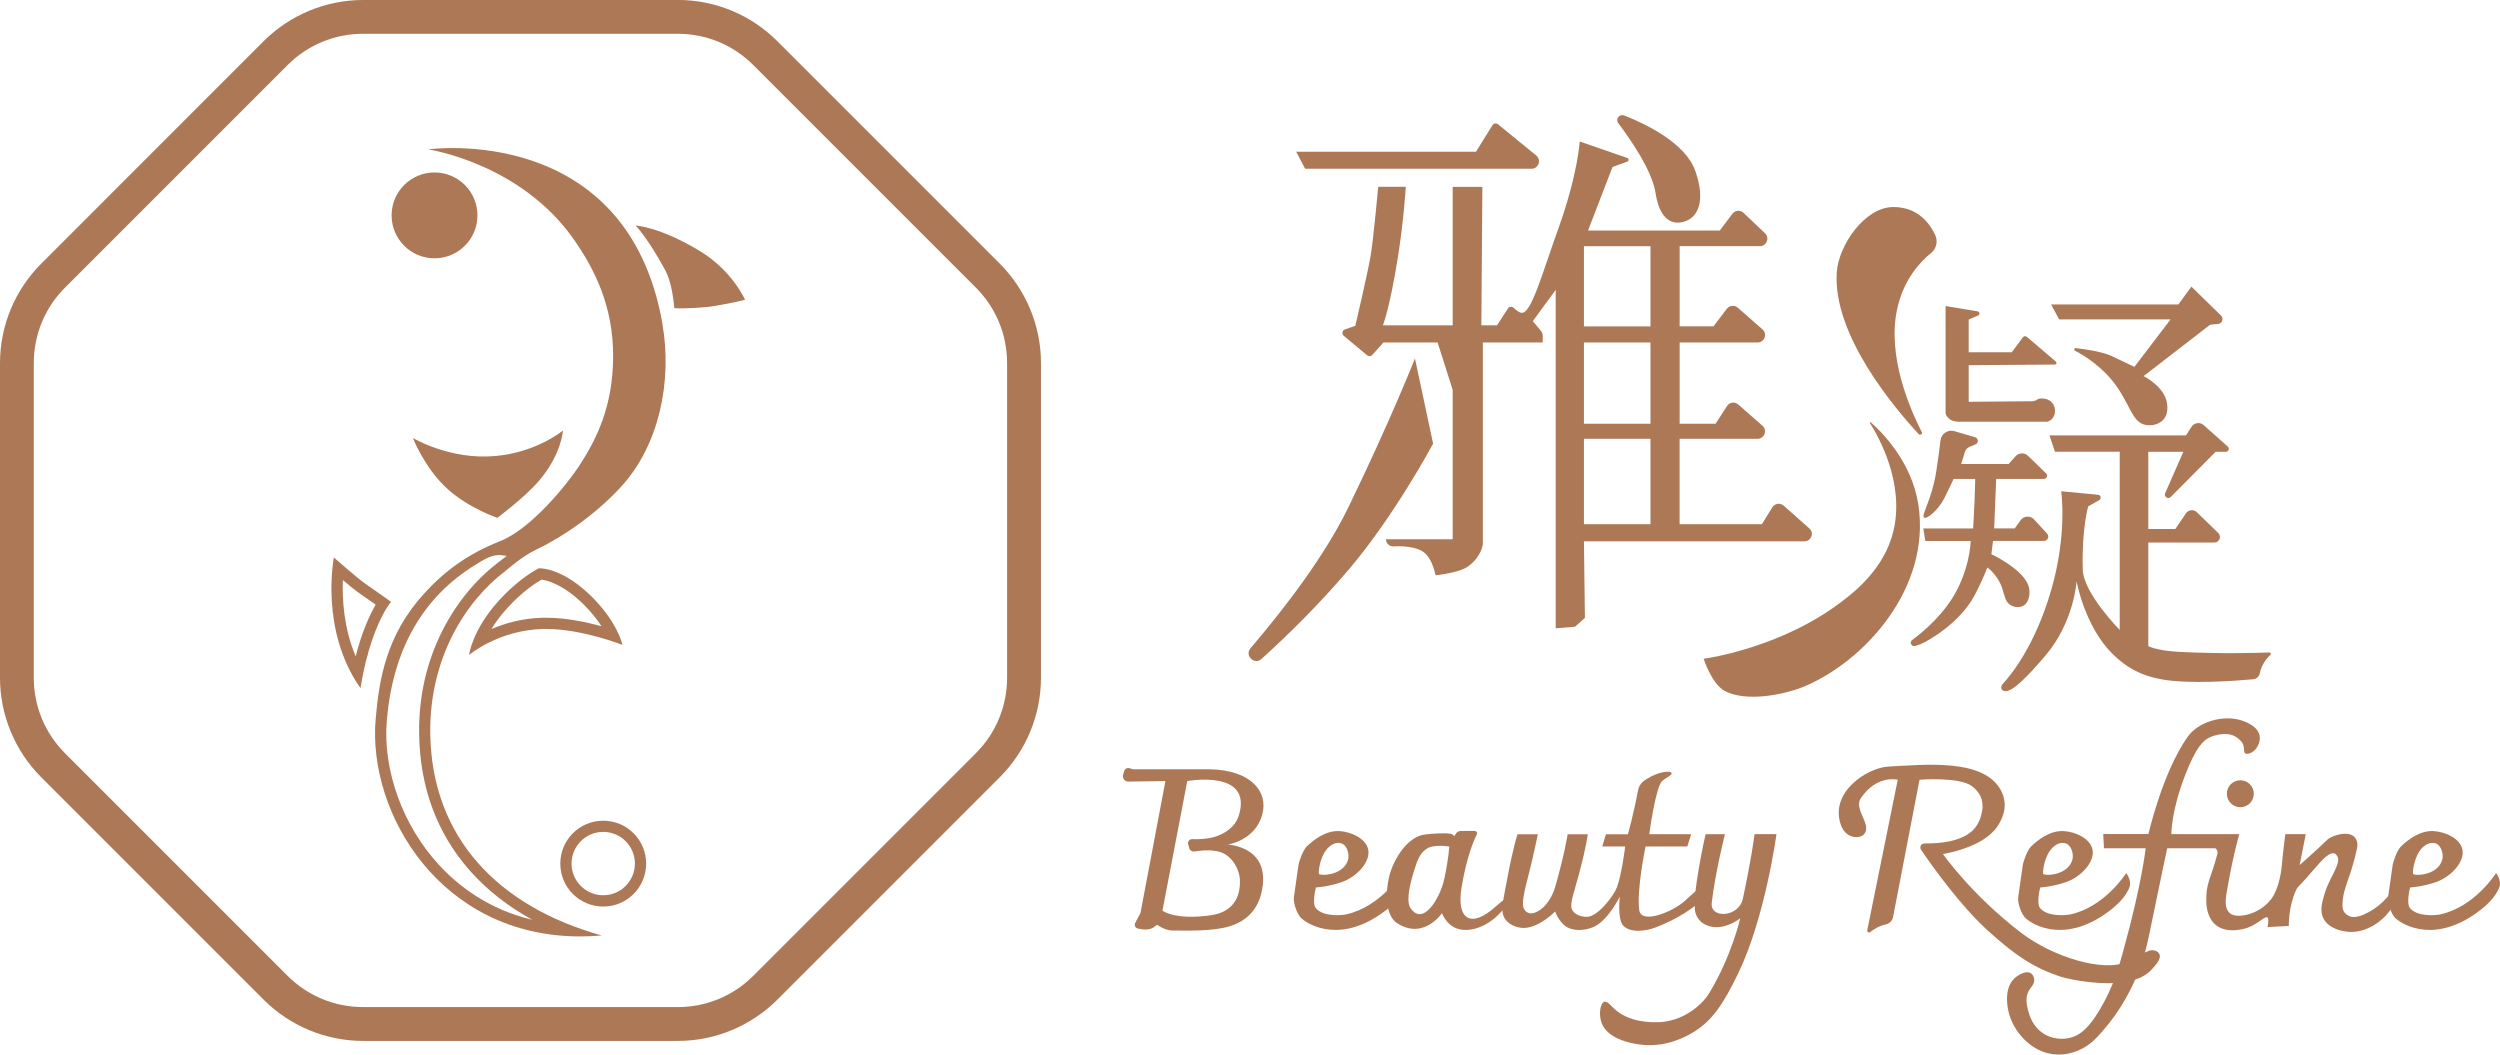 <?xml version="1.0" encoding="UTF-8"?><svg id="Layer_1" xmlns="http://www.w3.org/2000/svg" viewBox="0 0 512 215.97"><defs><style>.cls-1{fill:#ac7856;}</style></defs><circle class="cls-1" cx="88.99" cy="44.11" r="8.79"/><path class="cls-1" d="M123.54,170.37c3.58,0,6.49,2.91,6.49,6.49s-2.91,6.49-6.49,6.49-6.49-2.91-6.49-6.49,2.91-6.49,6.49-6.49M123.54,168.08c-4.85,0-8.79,3.93-8.79,8.79s3.93,8.79,8.79,8.79,8.79-3.93,8.79-8.79-3.93-8.79-8.79-8.79h0Z"/><path class="cls-1" d="M138.8,6.92c5.85,0,11.35,2.28,15.48,6.41l45.56,45.56c4.14,4.14,6.41,9.63,6.41,15.48v64.43c0,5.85-2.28,11.35-6.41,15.48l-45.56,45.56c-4.14,4.14-9.63,6.41-15.48,6.41h-64.43c-5.85,0-11.35-2.28-15.48-6.41l-45.56-45.56c-4.14-4.14-6.41-9.63-6.41-15.48v-64.43c0-5.85,2.28-11.35,6.41-15.48L58.89,13.33c4.14-4.14,9.63-6.41,15.48-6.41h64.43M138.8,0h-64.43c-7.64,0-14.97,3.04-20.38,8.44L8.44,54C3.04,59.4,0,66.73,0,74.37v64.43c0,7.64,3.04,14.97,8.44,20.38l45.56,45.56c5.4,5.4,12.73,8.44,20.38,8.44h64.43c7.64,0,14.97-3.04,20.38-8.44l45.56-45.56c5.4-5.4,8.44-12.73,8.44-20.38v-64.43c0-7.64-3.04-14.97-8.44-20.38l-45.56-45.56c-5.4-5.4-12.73-8.44-20.38-8.44h0Z"/><path class="cls-1" d="M138.1,63.11c-.27-2.98-.82-5.87-1.88-7.81-3.71-6.82-6.04-9.1-6.04-9.1,0,0,4.81.18,13.1,5.18,6.73,4.06,9.3,10.01,9.3,10.01,0,0-1.81.53-6.23,1.27-2.09.35-5.88.58-8.25.45Z"/><path class="cls-1" d="M84.56,89.71s2.42,6.23,7.19,10.52c4.28,3.85,10.1,5.82,10.1,5.82,0,0,5.65-4.19,8.56-7.61,4.63-5.44,4.88-10.27,4.88-10.27,0,0-5.27,4.43-13.77,5.22-9.39.87-16.94-3.68-16.94-3.68Z"/><path class="cls-1" d="M110.9,118.71c1.11.14,4.41.91,8.64,5.09,1.62,1.6,2.8,3.14,3.65,4.46-3.14-.87-7.32-1.75-11.34-1.75-.22,0-.44,0-.66,0-4.2.1-7.78,1.14-10.53,2.31.77-1.28,1.79-2.7,3.13-4.18,3.21-3.55,6.05-5.33,7.12-5.93M110.5,116.38c-.08,0-.12,0-.12,0,0,0-3.81,1.75-8.3,6.72-5.39,5.96-6.02,11.04-6.02,11.04,0,0,5.97-5.1,15.18-5.33.2,0,.4,0,.61,0,7.43,0,15.64,3.27,15.64,3.27,0,0-1-4.64-6.33-9.91-5.59-5.52-9.9-5.78-10.64-5.78h0Z"/><path class="cls-1" d="M70.22,118.8c1.2,1.01,2.42,2.01,3.12,2.51l3.6,2.53c-1.14,1.95-2.76,5.35-4.1,10.58-2.47-5.85-2.77-11.79-2.62-15.62M68.38,114.18s-2.95,14.81,5.44,26.75c1.32-8.1,3.44-12.98,4.84-15.5.84-1.51,1.43-2.18,1.43-2.18,0,0-4.07-2.87-5.43-3.82-1.57-1.1-6.28-5.25-6.28-5.25h0Z"/><path class="cls-1" d="M135.69,66.4c-7.22-41.53-48-35.81-48-35.81,0,0,18.98,2.81,29.91,18.56,4.17,6.01,8.06,13.6,7.97,24.08-.08,9.91-3.27,16.55-7,22.25-2.26,3.46-9.67,12.79-16.13,15.34-6.79,2.68-11.54,6.28-15.66,10.83-7.68,8.47-9.15,17.48-9.85,25.7-1.63,19.16,13.27,44.43,41.87,44.43,1.44,0,2.91-.06,4.41-.2-21.2-5.93-34.75-20.05-35.09-41.25-.25-15.53,7.29-27.28,15.35-33.36.69-.52,3.29-2.96,6.44-4.46,5.78-2.76,12.28-7.41,17.2-12.73,7.95-8.6,10.57-21.8,8.56-33.37ZM102.11,115.14c-4.65,3.51-8.61,8.33-11.46,13.93-3.31,6.53-4.93,13.69-4.81,21.3.17,10.89,3.64,20.25,10.29,27.83,3.52,4.01,7.84,7.41,12.91,10.18-9.05-2.14-15.26-7.02-19.17-11.28-7.43-8.09-11.51-19.42-10.65-29.56,1.23-14.56,7.38-25.31,18.26-31.94,1.47-.89,3.3-2.15,5.26-1.89.32.04.67.11,1.05.13-.53.41-1.08.84-1.69,1.29Z"/><path class="cls-1" d="M265.46,31.06l1.83,3.5h46.36c1.44,0,2.08-1.8.97-2.71l-7.83-6.4c-.36-.29-.89-.2-1.13.19l-3.37,5.43h-36.82Z"/><path class="cls-1" d="M332.62,23.65c-.96-.38-1.82.75-1.2,1.57,2.68,3.55,6.94,9.79,7.63,14.29,1.1,7.12,4.9,6.17,5.88,5.88,2.85-.84,4.44-4.29,2.25-10.43-2.01-5.63-9.95-9.5-14.57-11.32Z"/><path class="cls-1" d="M289.78,73.4l3.72,17.46s-7.88,14.73-17.2,25.69c-6.05,7.12-12.36,13.35-17.94,18.4-1.45,1.32-3.53-.7-2.25-2.19,7.19-8.43,15.25-19.01,20.03-28.85,8.62-17.74,13.65-30.51,13.65-30.51Z"/><path class="cls-1" d="M370.54,108.21l-5.25-4.65c-.71-.63-1.82-.47-2.32.34l-2.14,3.46h-16.85v-17.49h15.96c1.41,0,2.07-1.75,1.01-2.68l-4.97-4.36c-.7-.62-1.79-.46-2.29.32l-2.34,3.63h-7.36v-16.64h15.96c1.41,0,2.07-1.75,1.01-2.68l-5.07-4.45c-.67-.58-1.69-.48-2.23.22l-2.74,3.6h-6.93v-16.42h16.43c1.38,0,2.06-1.69,1.05-2.64l-4.4-4.18c-.66-.63-1.72-.54-2.27.19l-2.59,3.43h-26.98l5.01-13.01,3.05-1.12c.34-.12.33-.6,0-.72l-9.76-3.38s-.4,6.77-4.37,17.81c-3.49,9.71-5.57,17.52-7.57,17.27-.51-.06-1.14-.58-1.6-1.02-.34-.33-.91-.27-1.17.14l-2.24,3.45h-3.2l.21-28.36h-6.08v28.36h-14.29s1.43-3.58,3.09-14.08c1.19-7.54,1.6-14.29,1.6-14.29h-5.65s-.96,10.52-1.54,14.04c-.59,3.52-3.15,14.43-3.15,14.43l-2.13.73c-.56.19-.7.93-.24,1.31l4.79,3.99c.32.26.78.23,1.06-.08l2.28-2.54h11.09l3.09,9.7v30.6h-13.66c0,.84.71,1.5,1.55,1.46,1.8-.09,4.75-.01,6.35,1.32,1.69,1.4,2.24,4.59,2.24,4.59,0,0,4.91-.44,6.82-1.92,2.71-2.09,2.88-4.48,2.88-4.48v-41.27h12.26v-1.39c0-.36-.13-.7-.36-.98l-1.67-2.01,4.69-6.4v69.31s3.95-.32,3.95-.32,2.03-1.81,2.03-1.81l-.2-15.68h45.14c1.41,0,2.07-1.74,1.01-2.67ZM338.02,107.36h-13.63v-17.49h13.63v17.49ZM338.02,86.78h-13.63v-16.64h13.63v16.64ZM338.02,66.84h-13.63v-16.42h13.63v16.42Z"/><path class="cls-1" d="M393.58,88.48c.2.39-.32.76-.62.44-5.02-5.41-17.63-20.36-16.79-33.13.37-5.61,5.78-13.39,11.58-13.39,5.02,0,7.47,3.33,8.59,5.76.59,1.27.23,2.79-.86,3.66-2.13,1.71-5.66,5.37-6.97,11.6-2.02,9.58,2.62,20.29,5.06,25.05Z"/><path class="cls-1" d="M382.96,86.65c-.07-.12.07-.24.18-.15,2.04,1.78,8.38,7.94,9.74,16.86,2.62,17.13-11.08,32.21-23.68,37.36-3.31,1.35-11.5,3.27-16.06.73-2.59-1.44-4.24-6.53-4.24-6.53,0,0,15.89-2.07,28.64-11.98,2.34-1.82,8.4-6.53,10.23-14.17,2.37-9.93-3.14-19.52-4.8-22.11Z"/><path class="cls-1" d="M398.45,62.68l6.58,1.09c.44.07.5.68.08.84l-1.92.83v6.71h8.82l2.27-3.07c.2-.26.57-.31.82-.09l5.95,5.07c.24.21.1.6-.22.6l-17.64.13v7.5l12.99-.12c.4,0,.78-.16,1.11-.38.26-.17.75-.29,1.67-.09s1.9,1.04,1.9,2.36c0,1.99-1.58,2.31-1.58,2.31h-18.2s-1.13,0-1.78-.52c-.88-.7-.85-1.32-.85-1.32v-21.85Z"/><path class="cls-1" d="M420.07,62.37l1.64,3.04h22.83l-7.43,9.74s-1.69-.86-4.69-2.25c-1.89-.88-5.31-1.38-7.31-1.61-.31-.04-.43.38-.16.52,2.04,1.08,5.85,3.46,8.57,7.36,2.85,4.08,3.2,7.31,5.91,7.85,1.2.24,2.75-.07,3.65-1.1,1.33-1.51.62-3.84.55-4.08-.97-3.03-4.63-4.81-4.63-4.81l13.64-10.53,1.63-.16c.85-.08,1.21-1.12.6-1.71l-6.07-5.92-2.68,3.65h-26.06Z"/><path class="cls-1" d="M420.86,92.53l-1.13-3.36h27.96l1.13-1.76c.55-.86,1.74-1.02,2.5-.34l4.93,4.39c.42.38.16,1.07-.41,1.07h-2.08l-9.19,9.25c-.55.55-1.45-.06-1.14-.78l3.72-8.47h-7.18v15.81h5.54l2.18-3.22c.51-.75,1.56-.85,2.21-.23l4.4,4.27c.73.71.23,1.95-.79,1.95h-13.54v21.21s1.62.96,6.59,1.2c8.37.41,15.76.2,18.23.11.26,0,.39.31.2.48-.51.45-1.2,1.21-1.72,2.33-.23.49-.37,1-.46,1.43-.14.67-.67,1.17-1.35,1.24-3.38.31-13.05,1.05-18.72.03-4.31-.77-7.22-2.39-10.12-5.25-5.67-5.6-7.34-14.84-7.34-14.84,0,0-.47,8.28-6.37,15.21-3.9,4.57-6.54,7.1-7.94,7.27-1.35.16-1.22-1.01-.88-1.38,1.65-1.76,6.68-7.81,10.02-19.38,3.33-11.53,2.02-20.16,2.02-20.16l7.55.72c.58.06.74.82.23,1.11l-2.24,1.25s-1.35,4.42-1.12,12.96c.13,4.84,7.57,12.36,7.57,12.36v-36.49h-13.27Z"/><path class="cls-1" d="M403.61,110.77c-.15,3.06-1.23,7.99-4.19,12.37-2.41,3.56-5.58,6.28-7.82,7.94-.61.45-.13,1.42.6,1.22.42-.12.83-.26,1.2-.41,1.55-.65,8.03-4.32,11.05-10.06,1.58-2.99,2.56-5.61,2.56-5.61,0,0,2.15,1.49,3.05,4.29.58,1.82.68,2.76,1.65,3.38.8.52,2,.62,2.8.08,1.12-.74,1.38-2.66.91-4.04-1.17-3.43-7.59-6.43-7.59-6.43l.34-2.72h10.43c.77,0,1.18-.92.65-1.49l-2.66-2.9c-.77-.84-2.12-.76-2.78.17l-1.19,1.66h-4.21l.41-10.14h9.77c.59,0,.88-.71.46-1.12l-3.71-3.61c-.72-.7-1.88-.66-2.55.09l-1.41,1.59h-9.73l.76-2.46c.15-.48.5-.87.96-1.06l1.21-.5c.68-.28.62-1.26-.08-1.46l-4.23-1.25c-1.33-.39-2.69.5-2.85,1.88-.18,1.56-.46,3.76-.88,6.43-.89,5.74-3.18,8.99-2.47,9.4.59.35,2.88-1.54,4.12-3.96,1.01-1.98,1.9-3.96,1.9-3.96h4.43s-.03,2.2-.14,4.69c-.14,3.24-.28,5.45-.28,5.45h-10.2l.41,2.56h9.31Z"/><path class="cls-1" d="M251.41,172.98s5.66-.81,7.11-6.19c1.25-4.65-2.27-9.1-10.88-9.25h-15.58l-.79-.22c-.43-.12-.88.13-1.02.56l-.23.76c-.22.72.32,1.44,1.07,1.43l7.59-.11-5.11,27.02-1.08,2.04c-.24.46.02,1.02.52,1.14,1.04.25,2.36.38,3.26-.24.6-.42.7-.53.7-.53,0,0,1.63,1.18,3.06,1.18,2.92,0,8.19.22,11.76-.86,3.81-1.15,5.8-3.71,6.54-6.83,2.28-9.6-6.93-9.91-6.93-9.91ZM248.24,187.41c-7.67,1.14-10.17-.91-10.17-.91l5.08-26.54s13.4-2.46,10.59,6.97c-1.02,3.43-4.81,4.42-5.22,4.53-1.57.41-3.2.45-4.35.4-.58-.02-1.02.54-.82,1.08.03.08.06.17.08.26.04.13.07.26.09.38.1.53.6.89,1.14.8,1.31-.21,3.56-.43,5.31.14,2.22.72,3.91,3.36,3.97,5.85.11,4.61-2.65,6.58-5.71,7.03Z"/><path class="cls-1" d="M435.45,178.8s-4.35,6.95-11.48,8.48c-.8.17-4.62.54-6.15-1.29-.83-.99.02-4.24.02-4.24,0,0,2.56-.12,5.41-1.14,2.83-1.01,5.86-4.04,5.29-6.66-.49-2.28-3.56-3.6-5.84-3.74-2.85-.18-5.38,1.82-6.76,3.17-.7.69-1.52,2.86-1.68,3.83l-.92,6.49c-.2,1.18.63,3.54,1.51,4.35,1.7,1.57,8.48,5.31,17.51-1.77,2.08-1.63,3.26-3.24,3.76-4.6.51-1.37-.68-2.89-.68-2.89ZM420.06,173.92c.63-.75,1.85-1.68,3.14-1.14,1.03.43,1.5,2.15,1.25,3.18-.69,2.83-4.33,3.42-5.7,3.15-.17-.03-.33-.09-.33-.27-.03-1,.43-3.48,1.64-4.92Z"/><path class="cls-1" d="M511.2,178.8s-4.35,6.95-11.48,8.48c-.8.17-4.62.54-6.15-1.29-.83-.99.02-4.24.02-4.24,0,0,2.56-.12,5.41-1.14,2.83-1.01,5.86-4.04,5.29-6.66-.49-2.28-3.56-3.6-5.84-3.74-2.85-.18-5.38,1.82-6.76,3.17-.7.69-1.52,2.86-1.68,3.83l-.92,6.49c-.2,1.18.63,3.54,1.51,4.35,1.7,1.57,8.48,5.31,17.51-1.77,2.08-1.63,3.26-3.24,3.76-4.6.51-1.37-.68-2.89-.68-2.89ZM495.81,173.92c.63-.75,1.85-1.68,3.14-1.14,1.03.43,1.5,2.15,1.25,3.18-.69,2.83-4.33,3.42-5.7,3.15-.17-.03-.33-.09-.33-.27-.03-1,.43-3.48,1.64-4.92Z"/><path class="cls-1" d="M287.11,178.8s-4.35,6.95-11.48,8.48c-.8.17-4.62.54-6.15-1.29-.83-.99.02-4.24.02-4.24,0,0,2.56-.12,5.41-1.14,2.83-1.01,5.86-4.04,5.29-6.66-.49-2.28-3.56-3.6-5.84-3.74-2.85-.18-5.38,1.82-6.76,3.17-.7.69-1.52,2.86-1.68,3.83l-.92,6.49c-.2,1.18.63,3.54,1.51,4.35,1.7,1.57,8.48,5.31,17.51-1.77,2.08-1.63,3.26-3.24,3.76-4.6s-.68-2.89-.68-2.89ZM271.72,173.92c.63-.75,1.85-1.68,3.14-1.14,1.03.43,1.5,2.15,1.25,3.18-.69,2.83-4.33,3.42-5.7,3.15-.17-.03-.33-.09-.33-.27-.03-1,.43-3.48,1.64-4.92Z"/><circle class="cls-1" cx="458.82" cy="162.56" r="2.76"/><path class="cls-1" d="M353.28,170.84h-3.98s-3.01,13.29-2.04,16.21c.3.91,1.13,2.43,3.51,2.78,2.91.43,5.64-1.77,5.64-1.77,0,0-1.8,7.83-6.37,15.34-1.6,2.64-5.62,5.87-10.54,5.95-1.29.02-5.92.1-8.97-2.82-.69-.66-1.39-1.55-1.98-1.36-.84.28-1.19,2.65-.52,4.38,1.36,3.54,6.86,4.25,7.93,4.38,5.11.66,9.26-1.55,10.96-2.61,3.83-2.39,5.98-5.67,8.97-11.79,5.61-11.46,7.93-28.7,7.93-28.7h-4.49s-.61,5.01-2.4,13.25c-.83,3.82-6.75,4.12-6.37.83.73-6.28,2.71-14.09,2.71-14.09Z"/><path class="cls-1" d="M393.12,159.68l-5.42,28.13c-.14.75-.72,1.33-1.46,1.5-.53.12-1.16.31-1.76.63-.62.33-1.11.67-1.48.96-.27.22-.65-.03-.59-.36l6.25-30.85s-4.25-1.12-7.56,3.78c-1.55,2.29,2.38,5.43.66,7.38-.86.97-3.68,1-4.72-1.84-2.47-6.78,5.45-11.81,9.73-12.02,7.19-.35,19.65-1.8,23.09,5.01,1.21,2.39.81,4.89-.81,7.28-2.99,4.42-11.14,5.62-11.14,5.62,0,0,5.84,8.36,16.01,16.13,6.52,4.99,16.98,8.16,21.68,5.94,1.25-.59,3.1-1.78,4.66-2.29.6-.2,1.51,0,1.89.54.73,1.04-.8,2.55-1.43,3.27-4.48,5.16-17.8,1.84-18.56,1.59-5.68-1.89-9.38-4.38-14.86-9.32-5.85-5.27-11.65-13.47-13.86-16.72-.38-.55.01-1.3.68-1.3,1.71-.01,5.72.01,8.67-1.74,1.79-1.06,2.79-2.71,3.16-4.96.39-2.36-.64-3.93-2.08-5.02-2.62-1.99-10.75-1.33-10.75-1.33Z"/><path class="cls-1" d="M430.74,170.81h9.26s2.84-12.51,7.98-19.84c2.25-3.22,7.29-4.57,10.94-3.47.46.14,3.51,1.05,3.86,3.22.22,1.35-.65,2.95-1.8,3.47-.13.06-.8.36-1.17.08-.34-.26-.15-.79-.3-1.43-.21-.94-1.01-1.51-1.49-1.85-1.94-1.38-4.92-.21-5.14-.12-1.77.72-3.16,2.27-5.32,7.77-2.91,7.41-2.87,12.19-2.87,12.19h13.92s-1.32,4.39-2.63,12.19c-.37,2.2-.07,3.45.84,4.12,1.34.98,5.91.27,8.4-3.11,1.18-1.59,1.87-4.5,2.05-6.42.4-4.15.77-6.78.77-6.78h4.18l-1.25,6.33s2.54-2.18,5.69-5.21c.65-.63,3.44-1.74,5.07-.88,1.14.61,1.13,1.98,1.03,2.46-1.4,6.74-2.97,8.03-3.02,11.93-.02,1.42.87,1.86,1.14,2.03,1.31.83,3.3-.19,4.18-.66,4.64-2.45,6.21-7.01,6.63-6.81.43.21-.3,5.52-4.36,8.66-.65.5-3.44,2.66-6.99,2.09-.66-.11-3.39-.54-4.48-2.63-.85-1.62-.29-3.45.3-5.38.85-2.79,3.22-5.85,2.61-7.21-.82-1.85-2.56-.19-4.29,1.83-3.94,4.61-3.86,4.07-4.24,4.9-1.62,3.48-1.49,7.35-1.49,7.35l-4.36.24s.36-1.67,0-1.97c-.47-.39-1.87,1.28-4.06,2.09-.18.07-4,1.42-6.45-.48-1.92-1.49-2.01-4.23-2.03-4.72-.14-3.99,1-4.97,2.27-9.92.19-.76-.42-1.14-.42-1.14h-9.86s-1.69,7.92-3.7,17.74c-.52,2.55-2.56,12.78-11.17,21.45-1.56,1.57-4.7,3.41-8.42,2.99-4.7-.53-8.4-4.8-9.26-8.96-.14-.67-.92-4.45,1.19-6.51.81-.79,2.44-1.73,3.41-1.14.63.39.71,1.27.72,1.31.08.99-.71,1.49-1.19,2.45-.72,1.43-.3,2.99,0,4.12.18.67.88,3.29,3.46,4.72,2.29,1.27,4.58.76,5.02.66,2.22-.53,3.94-2.16,6.03-5.62,2.98-4.92,4.09-9.22,4.96-12.37,3.79-13.7,4.54-20.85,4.54-20.85h-8.54l-.15-2.93Z"/><path class="cls-1" d="M310.29,183.2c-.41-.38-2.59,1.2-3.92,2.41-5.19,4.73-8.11,2.59-7.05-3.81,1.01-6.12,2.44-9.53,3.13-10.91.17-.34-.08-.73-.46-.72-.56,0-1.44,0-2.78,0-.42,0-.81.21-1.04.56-.18.28-.34.53-.34.53,0,0-.21-.43-.84-.52-1.18-.17-3.37-.04-5.1.15-3.74.42-6.51,5.24-7.33,8.4-.92,3.58-.81,8.23,1.56,9.77,5.44,3.53,9.19-2.04,9.19-2.04,0,0,.65,1.68,2.01,2.61,2.6,1.79,6.95.57,9.92-2.68,1.28-1.4,3.4-3.41,3.04-3.75ZM295.74,180.19c-.84,3.76-4.31,9.62-6.89,5.76-.74-1.11-.46-3.7.69-7.43.93-3.04,1.43-3.9,2.76-4.77,1.36-.89,4.51-.38,4.51-.38,0,0-.16,2.76-1.06,6.82Z"/><path class="cls-1" d="M346.33,170.84h-8.56s1.32-9.89,2.7-10.95c.97-.74,1.97-1.15,1.87-1.54-.16-.62-2.74-.28-4.85,1.05-.41.26-1.72.86-2.01,2.42-.97,5.14-2.08,9.04-2.08,9.04h-4.5l-.77,2.5h4.7s-.67,5.71-1.72,8.45c-.58,1.52-3.88,6.09-6.26,5.96-.3-.02-1.87-.06-2.7-1.16-.86-1.15-.1-2.66,1.22-7.59,1.56-5.81,1.8-8.16,1.8-8.16h-4.12s-.61,4.05-2.57,10.86c-.33,1.15-1.58,4.26-4.18,5.21-.86.31-1.68.05-2.11-.65-.67-1.1-.16-3.13,1.15-8.29.76-3.01,1.61-7.13,1.61-7.13h-4.18s-.9,2.85-1.93,8.29c-1.14,6.03-1.7,7.77-.39,9.33.95,1.13,2.64,1.69,4.05,1.54,3.08-.31,5.98-3.35,5.98-3.35,0,0,.62,1.79,1.99,2.9,1.56,1.25,4.15,1.05,5.92.26,2.99-1.34,5.35-6.22,5.35-6.22,0,0-.57,4.59.7,5.96,1.41,1.53,4.52,1.19,6.76.32,3.91-1.52,8.26-4,9.84-6.43.48-.73.62-2.03.26-2.25-.49-.31-1.92,1.25-4.38,3.41s-8.78,4.72-9.2,1.8c-.59-4.14,1.29-13.06,1.29-13.06h8.55l.78-2.5Z"/></svg>